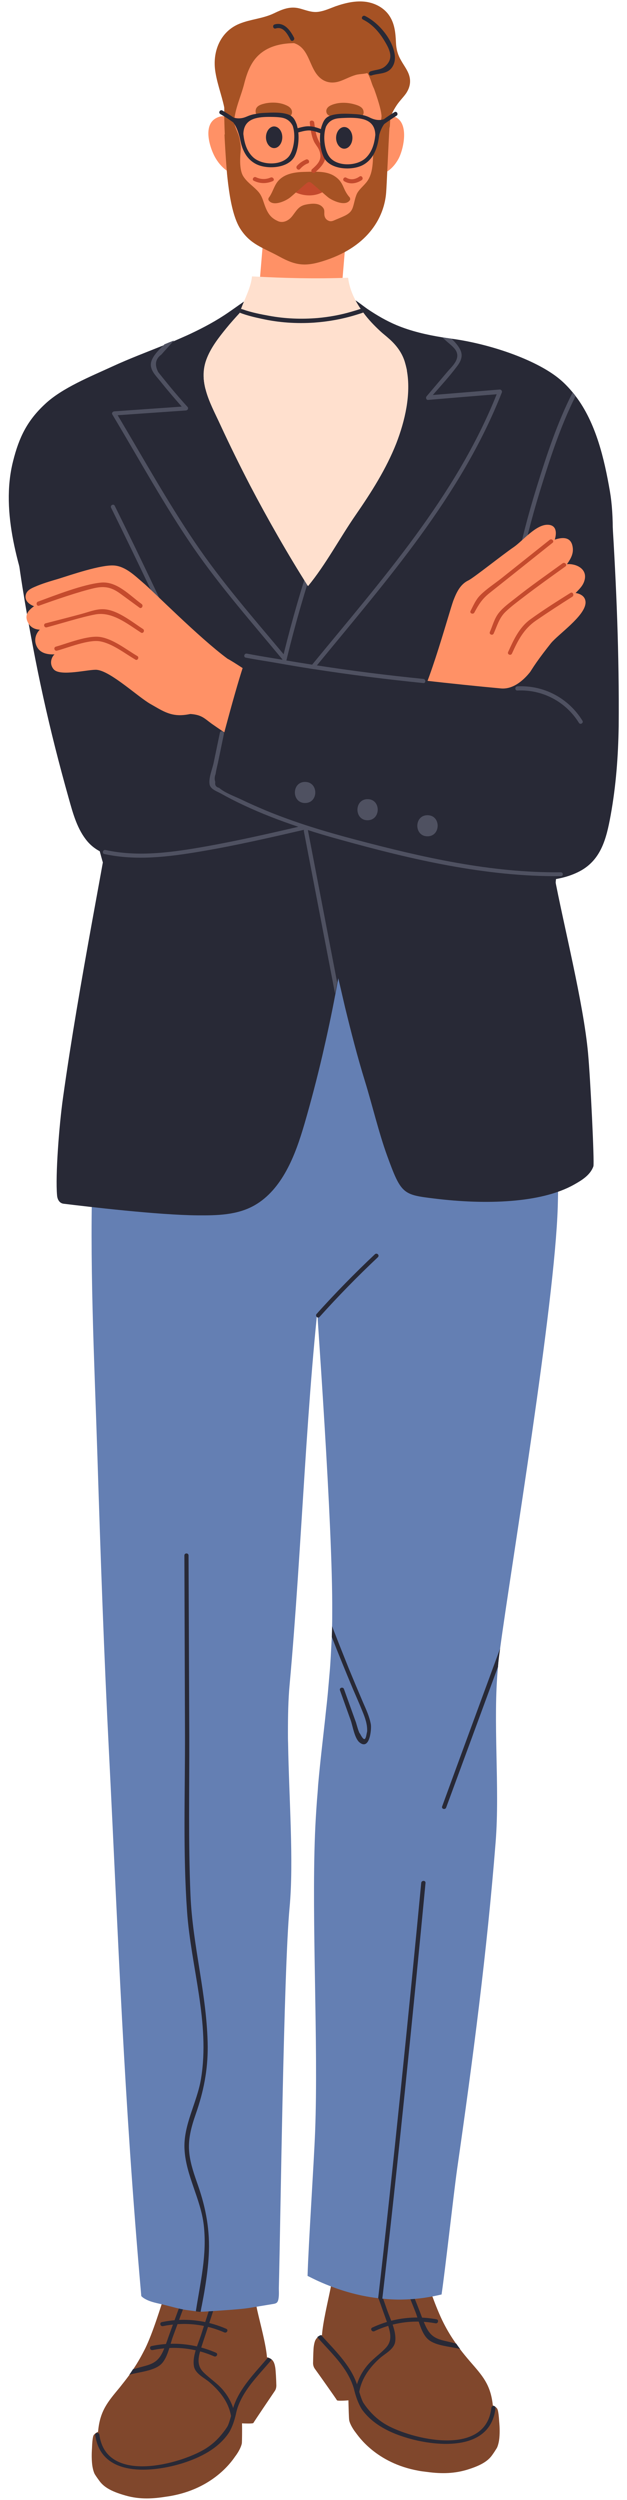 <?xml version="1.0" encoding="UTF-8"?>
<!DOCTYPE svg PUBLIC '-//W3C//DTD SVG 1.0//EN'
          'http://www.w3.org/TR/2001/REC-SVG-20010904/DTD/svg10.dtd'>
<svg height="1682" preserveAspectRatio="xMidYMid meet" version="1.0" viewBox="799.0 159.3 422.0 1681.5" width="422" xmlns="http://www.w3.org/2000/svg" xmlns:xlink="http://www.w3.org/1999/xlink" zoomAndPan="magnify"
><g
  ><g id="change1_1"
    ><path d="M1009.7,1748.9c0,1.3,0.4,2.7,1.2,3.8c2.7,3.7,14,19.7,14.9,21.2c0.3,0.5,6.5,0.2,7.7,0 c0.1,4.7,0.3,11.8,0.5,13.2c0.1,1.4,1.6,5,4.6,8.8c1.3,1.6,13.4,20.3,42.2,25.4c1.5,0.3,3.1,0.5,4.8,0.7c8.7,1.2,17.7,1.6,27.5-1.3 c8.5-2.6,14-5.4,17.2-10c1.1-1.5,2.1-3.1,3.1-4.7c0.5-0.9,1.6-3.9,1.8-8.2c0.3-4.7-0.2-9.3-0.2-9.3c-0.5-8.5-1.3-9-1.8-9.5 c-0.1-0.1-0.1-0.1-0.2-0.2c-0.6-0.6-1.4-1.1-2.3-1.5c-1.5-14.2-7.1-20-15.4-29.6c-2.5-2.9-4.7-5.6-6.6-8.1 c-0.9-1.2-1.8-2.4-2.6-3.6c-3.5-4.9-6.1-9.3-8.4-13.8c-5.4-10.5-10.8-26.9-15.6-40.5c-22.1,0.7-37.2,2-59.1-1.4 c-0.3,6.5,0.2,9.6-1.6,18.6c-1.7,8.5-5.1,22.5-5.7,31.2c0,0-0.1,0-0.1,0c-0.2,0-0.3,0.1-0.5,0.2c-0.8,0.2-1.5,0.6-2,1 c-0.1,0.1-0.2,0.1-0.3,0.2c-0.1,0.1-0.1,0.1-0.2,0.2c-1.6,1.4-2,3.4-2.4,5.8C1009.9,1739.3,1009.8,1744.7,1009.7,1748.9z" fill="#80472c"
    /></g
    ><g id="change2_1"
    ><path d="M1038.2,1767.4c1.1-5.8,3.4-11,7-15.7c3.8-5.1,9-8.4,13.3-12.9c4.4-4.6,3.5-9.5,1.8-15 c-1.3-4-2.8-7.9-4.2-11.9c-3-8.4-6-16.9-8.9-25.3c-0.6-1.7,2.1-2.5,2.7-0.8c3.3,9.3,6.6,18.6,9.8,27.8c2.2,6.1,6.2,14,5.3,20.7 c-0.7,5.4-7,8.2-10.6,11.5c-6.7,6.1-11.9,13.2-13.6,22.3C1040.6,1769.9,1037.9,1769.2,1038.2,1767.4z" fill="#282936"
    /></g
    ><g id="change2_2"
    ><path d="M1067.6,1686.7c3.7,9.2,7.3,18.5,11,27.7c2.2,5.6,3.9,14.8,8.9,18.8c5.2,4.2,14.8,4.5,21.2,6.2 c-0.9-1.2-1.8-2.4-2.6-3.6c-2.6-0.7-5.2-1.3-7.8-1.9c-6.4-1.5-9.9-3.4-13-10.3c-1.9-4.1-3.3-8.4-5-12.6c-3.3-8.4-6.7-16.8-10-25.2 C1069.6,1684.2,1066.9,1685,1067.6,1686.7z" fill="#282936"
    /></g
    ><g id="change2_3"
    ><path d="M1012.6,1731.4c0,0.1,0.1,0.1,0.1,0.2c5.7,6.5,12.4,13,17.5,20.3c3.2,4.6,5.8,9.6,7.2,15 c0.1,0.6,0.8,3.2,1.6,5.5c1.1,3.1,2.6,6.2,3.7,7.8c7.4,10.2,19.2,15.8,31,19.2c20.4,5.9,55.6,8.7,58.8-20.3 c0.2-1.8-2.6-1.9-2.8-0.1c-3.6,32.1-49.8,22.1-68.8,12.4c-7.4-3.8-12.9-9.2-17.2-15.6c-1.7-2.5-3.8-11-4.7-13.4 c-4.5-12.6-15-22.5-23.9-32.4c-0.8,0.2-1.5,0.6-2,1c-0.1,0.1-0.2,0.1-0.3,0.2C1012.7,1731.2,1012.6,1731.3,1012.6,1731.4z" fill="#282936"
    /></g
    ><g id="change2_4"
    ><path d="M1049.5,1725c13.7-6.4,28.4-8.3,43.3-5.6c1.8,0.3,1.1,3.1-0.7,2.7c-14.1-2.6-28.1-0.8-41.1,5.3 C1049.4,1728.2,1047.9,1725.8,1049.5,1725z" fill="#282936"
    /></g
    ><g id="change1_2"
    ><path d="M985,1763.9c0,1.3-0.3,2.7-1.1,3.8c-2.6,3.8-13.5,20-14.4,21.5c-0.3,0.5-6.5,0.3-7.6,0.2 c0.1,4.7,0,11.8-0.1,13.2c-0.1,1.4-1.5,5.1-4.4,8.9c-1.2,1.6-12.9,20.6-41.6,26.4c-1.5,0.3-3.1,0.6-4.7,0.8 c-8.7,1.4-17.7,2.1-27.5-0.7c-8.5-2.4-14.1-5.1-17.5-9.6c-1.1-1.5-2.2-3-3.2-4.6c-0.6-0.9-1.7-3.9-2-8.1c-0.4-4.7,0-9.3,0-9.3 c0.3-8.5,1-9,1.6-9.6c0.1-0.1,0.1-0.1,0.2-0.2c0.6-0.6,1.4-1.1,2.3-1.5c1.2-14.2,6.6-20.2,14.7-30c2.4-3,4.5-5.7,6.4-8.3 c0.9-1.2,1.7-2.5,2.5-3.7c3.4-5,5.8-9.5,8.1-14c5.2-10.7,10.2-27.1,14.6-40.8c22.1,0.2,37.3,1.1,59-2.8c0.5,6.5,0,9.6,2,18.5 c1.9,8.4,5.7,22.3,6.4,31c0,0,0.1,0,0.1,0c0.2,0,0.3,0.1,0.5,0.1c0.8,0.2,1.5,0.6,2,0.9c0.1,0.1,0.2,0.1,0.3,0.2 c0.1,0.1,0.1,0.1,0.2,0.2c1.6,1.3,2.1,3.3,2.5,5.7C984.6,1754.3,984.9,1759.7,985,1763.9z" fill="#80472c"
    /></g
    ><g id="change2_5"
    ><path d="M957,1783.1c-1.2-5.8-3.7-10.9-7.4-15.5c-4-5-9.2-8.1-13.6-12.5c-4.5-4.5-3.7-9.4-2.1-14.9c1.2-4,2.6-8,3.9-12 c2.8-8.5,5.5-17,8.3-25.5c0.6-1.7-2.2-2.5-2.7-0.8c-3,9.4-6.1,18.7-9.1,28.1c-2,6.1-5.9,14.1-4.8,20.8c0.8,5.3,7.2,8,10.8,11.2 c6.8,5.9,12.3,12.9,14.1,21.9C954.7,1785.7,957.4,1784.9,957,1783.1z" fill="#282936"
    /></g
    ><g id="change2_6"
    ><path d="M925.7,1703.1c-3.4,9.3-6.9,18.6-10.3,27.9c-2.1,5.7-3.6,14.9-8.4,19c-5.1,4.3-14.7,4.9-21,6.7 c0.9-1.2,1.7-2.5,2.5-3.7c2.6-0.7,5.1-1.4,7.7-2.1c6.4-1.7,9.8-3.7,12.8-10.6c1.8-4.1,3.1-8.5,4.7-12.7c3.1-8.5,6.2-17,9.4-25.4 C923.6,1700.6,926.3,1701.4,925.7,1703.1z" fill="#282936"
    /></g
    ><g id="change3_1"
    ><path d="M1001.1,289.9c-7.1,0.1-14.9,1.2-22.5,1.4c-1.1,13.4-2.3,26.8-3.4,40.2c-1,11.9-2,23.7-3,35.6 c-0.3,3.2-0.5,6.3-0.8,9.5c18.3,0,36.7,0.3,55,0.7c0.4-3.1,1-6,1.1-7.2c0.4-4.9,0.8-9.9,1.3-14.8l2.6-31.1c1-11.5,2-23.1,2.9-34.6 C1023.2,289.5,1012.1,289.8,1001.1,289.9z" fill="#ff9166"
    /></g
    ><g id="change4_1"
    ><path d="M1174.4,970.9c-2,66-31.3,241.5-38.8,297.2c-0.7,4.9-1.2,8.9-1.4,11.8c0,0.1,0,0.2,0,0.4 c-3.6,36.6,1.3,81.3-1.6,117.9c-5.8,73.6-15.4,146.8-25.9,219.9c-2.4,17-8,67.7-10.5,84.6c-7.6,1.8-15.3,3-23.2,3.3 c-5.6,0.3-11.1,0.1-16.7-0.5c-0.9-0.1-1.9-0.2-2.8-0.3c-13.9-1.6-27.5-5.7-40.3-11.5c-2.4-1.1-4.8-2.3-7.2-3.5 c0.6-21.2,4.3-76.2,5.1-97.4c2.2-58.5-2.4-141.1-0.1-199.6c0.3-8,0.8-15.5,1.3-22.6c0.3-3.6,0.6-7.1,0.8-10.5 c1.4-16,3.2-30.6,4.8-45.3c0.1-1,0.2-2,0.3-3c0.7-6.2,1.4-12.5,1.9-18.9c0.3-3,0.5-6,0.8-9.1c0.3-3.3,0.5-6.7,0.7-10.1 c0.2-3.6,0.4-7.3,0.6-11.1c0-0.7,0.1-1.4,0.1-2.1c0.1-2.4,0.2-4.8,0.2-7.2c0.1-3.4,0.1-6.8,0.1-10.3c0.3-57.9-9.6-192.3-13.4-250 c-3.7-56.3-1.4-35.9-11-91.5c8.9-10.2,17.5-20.6,25.8-31.3c8.3-10.7,16.3-21.5,24-32.6c3.9-5.5,7.6-11.1,11.3-16.8 c0.8-1.2,1.5-2.7,2.5-3.8c1.3-1.5,2.6-1.5,4.6-1.7c3.7-0.4,7.3-0.6,11-0.8c12.5-0.5,25.1,0.2,37.5,2c-2,1-3.8,2.3-5.3,3.9 c-0.6,0.7,0.4,1.7,1,1c2-2.1,4.4-3.5,7-4.4c3,0.5,6,1,9,1.6c0.9,0.2,1.3-1.2,0.4-1.4c-2-0.4-4-0.8-5.9-1.1c3.7-0.6,7.5-0.2,11.1,1 c8.1,2.7,14.3,9.4,19.1,16.1c9.1,12.7,9.5,29.9,14,44.8C1174.5,907.8,1175.3,939.7,1174.4,970.9z" fill="#647fb3"
    /></g
    ><g id="change4_2"
    ><path d="M1041.8,743.1c-0.3,21.2-0.9,42.4-1.8,63.6c-3.6,86-13.2,120.9-24.1,206.1c-10.7,83.4-13.5,186.5-22,280 c-0.9,9.7-1.1,20.6-1.1,32c0,2.4,0,4.7,0.1,7.1c0.6,37.2,3.9,79.6,1,110.5c-4,42.3-6.1,212-7.2,255c-0.1,2.5,0.2,5.3-0.2,7.8 c-0.5,3.6-1.8,3.6-4.9,4.1c-5,0.8-10.1,1.7-15.1,2.5c-5,0.8-18.1,1.7-31,2.5c-0.5,0-1.1,0-1.6,0c-0.5,0-1-0.1-1.6-0.1 c-0.5-0.1-1.1-0.2-1.6-0.2c-2.2-0.3-4.4-0.6-6.6-0.9c-4.9-0.8-9.7-2.2-14.5-3.4c-4.4-1.1-9.3-1.8-13.3-4.2 c-0.9-0.5-1.6-1.1-2.2-1.7c-11.9-134.3-15.5-242.1-21.7-364.7c-3.4-66.3-5.7-132.7-7.8-199.1c-2.1-66.4-5.6-133.1-3.1-199.6 c2.5-68.7,12.3-136.8,24-204.3c34.7-0.5,69.4-0.9,104.1-1.4c10-0.1,20.1-0.3,30.1-0.4c4.6-0.1,9.1-0.1,13.7-0.2 c1.5,0,6.1-0.9,7.3-0.1C1042.9,735.6,1041.8,740.6,1041.8,743.1z" fill="#647fb3"
    /></g
    ><g id="change2_7"
    ><path d="M1209.5,489.6c-3.8-22-9.4-46.1-23.1-64.1c-0.6-0.8-1.2-1.6-1.9-2.4c-2.6-3.1-5.4-6.1-8.5-8.7 c-14.7-12.5-44.8-23.4-71.7-27.3c-0.5-0.1-1-0.1-1.5-0.2c-2-0.3-4.1-0.6-6.1-0.9c-10.5-1.7-21-4.1-30.8-8.2 c-6.9-2.9-13.4-6.7-19.6-10.9c-3.3-2.3-6.5-5-10-7c-4.5-2.5-7.4-0.4-11,2.1c-16.4,11-39.7,8-53.6-5.5c-6.6,3.8-12.6,8.4-18.9,12.7 c-8.1,5.6-16.7,10.2-25.6,14.4c-3.6,1.7-7.2,3.2-10.8,4.8c-2.1,0.9-4.3,1.8-6.4,2.6c-11.9,4.8-23.9,9.3-35.6,14.7 c-14.3,6.6-33.5,14.3-45,25.1c-12.1,11.2-17.6,22.5-21.6,38.5c-8.8,34.8,4.2,73.4,15.4,106.2c5.9,17.4,11.8,34.7,16.4,52.6 c4.7,18.2,23.1,91.7,28.3,110.1c0.7,2.3,1.4,4.5,2.1,6.8c0.3-0.1,0.6-0.2,0.9-0.2c7.5-1.6,15.3-2.4,22.9-3.4 c8.7-1.1,17.4-2.2,26.1-3c16.5-1.5,33.1-2.3,49.7-2c16.6,0.3,33.2,1.7,49.6,4.5c16.5,2.8,32.7,6.8,49,10.5 c33.3,7.4,47.8,1.9,81.7,5.5c4.4,0.5,8.7,0.9,13.1,1.4c1.9,0.2,4.1,0.8,6,0.6c4.1-0.3,3.7-3.5,4-6.3c0.8-8.3,1.7-16.5,2.8-24.8 C1177.6,711,1221,556.2,1209.5,489.6z" fill="#282936"
    /></g
    ><g id="change5_1"
    ><path d="M1038.1,465c-19.2,44.3-34.6,90.1-46,136.9c-0.3,1.1-0.6,2.3-0.8,3.4c-5.8,24.1-10.4,48.5-14,73.1 c-0.3,1.8-3,1-2.7-0.8c3.7-25.2,8.5-50.3,14.5-75c0.3-1.1,0.6-2.3,0.8-3.4c11.4-46.4,26.7-91.8,45.8-135.7 C1036.4,461.9,1038.9,463.3,1038.1,465z" fill="#4f5161"
    /></g
    ><g id="change5_2"
    ><path d="M928.9,610.3c-17-37.3-34.5-74.3-52.7-111c-0.8-1.6-3.3-0.2-2.4,1.4c18.1,36.7,35.7,73.7,52.7,111 C927.2,613.4,929.6,612,928.9,610.3z" fill="#4f5161"
    /></g
    ><g id="change5_3"
    ><path d="M1186.4,425.5c-10.3,20.5-17.5,42.9-24.1,64.3c-11.1,36.2-18.7,73.4-23,111c-0.2,1.8-3,1.8-2.8,0 c4.3-38.8,12.2-77.1,23.8-114.3c6.6-21.2,13.8-43.2,24.1-63.4C1185.2,423.9,1185.8,424.7,1186.4,425.5z" fill="#4f5161"
    /></g
    ><g id="change6_1"
    ><path d="M1073.6,207.7c-1.3-2.8-3.1-5.2-4.6-7.9c-2.3-3.9-3.3-7.6-3.5-12.2c-0.3-6.7-0.9-13-4.8-18.5 c-3.6-5-9.3-7.9-15.2-8.8c-7-1-14.1,0.7-20.7,3c-3.8,1.4-7.6,3.2-11.6,3.7c-4.5,0.6-8.4-1.2-12.7-2.3c-6.3-1.6-11.5,0.6-17.1,3.3 c-7.5,3.6-15.6,3.9-23.2,7c-13.1,5.3-18.5,19.1-16.2,32.7c1.5,9.3,5.2,18,6.6,27.3c1.5,9.8,1.2,19.9,1,29.8c0,1,1.5,1,1.5,0 c0-0.4,0-0.8,0-1.2c0.2,0.2,0.4,0.3,0.7,0.2c15.9-5,31-13.3,47.7-15.1c15.4-1.7,30.7,3.7,40.8,16.1c2.7,3.3,4.6,7.2,7.2,10.5 c0.8,1,1.7,2.2,3.2,1.7c1.9-0.7,1.8-4,2-5.5c0.6-3.8,1.1-7.6,1.6-11.4c1-6.9,2.3-13.9,4.7-20.4c1.3-3.4,2.9-6.7,4.9-9.7 c1.9-2.9,4.4-5.3,6.4-8.1C1075.3,217.4,1075.9,212.7,1073.6,207.7z" fill="#a65224"
    /></g
    ><g id="change3_6"
    ><path d="M1060.6,222c-1.3-36.3-33.4-47-54.3-45.9c-19.7,1.1-37.9,6.7-48.6,22.6c-2,3-3.4,8.6-4.7,11.9 c-0.6,0.7-4,12.9-2.8,38.9c0.1,3,0.3,6.2,0.5,9.6c0.4,5.5,0.6,11.8,1.2,18.1c1,9.5,2.8,19.2,7.6,26.5 c6.8,10.5,15.2,18.1,26.3,24.2c11.6,6.4,19.3,10.6,32.8,6.1c29-9.8,38.8-37.9,40.1-53.8c0.3-3.5,1.1-14,1.8-25.2 c0.2-3.8,0.5-7.7,0.7-11.4C1062,233.6,1060.7,225.2,1060.6,222z" fill="#ff9166"
    /></g
    ><g id="change7_1"
    ><path d="M981.1,278.5c-3.2,1.4-6.7,1.3-9.8-0.2c-1.6-0.8-3.1,1.7-1.4,2.4c4.1,2,8.5,2,12.7,0.2 C984.2,280.2,982.8,277.8,981.1,278.5z" fill="#c44a2d"
    /></g
    ><g id="change7_2"
    ><path d="M1041,277.8c-2.7,1.9-5.9,2.6-8.9,0.8c-1.6-0.9-3,1.5-1.4,2.4c3.8,2.3,8.2,1.6,11.8-0.8 C1043.9,279.2,1042.5,276.8,1041,277.8z" fill="#c44a2d"
    /></g
    ><g id="change3_2"
    ><path d="M959.3,251.1c-0.9-7.8-6-17.5-15-12.5c-8.5,4.7-4.5,18.7-0.9,25.6c3.6,7,13.2,16.9,20,8.3 C967.3,267.5,968.3,250.2,959.3,251.1z" fill="#ff9166"
    /></g
    ><g id="change3_3"
    ><path d="M1049.4,272.3c6,8.7,15.2-0.6,18.4-7.6c3.1-6.8,5.9-21.5-1.6-26.3c-8-5-12.4,4.7-13.2,12.5 C1045,250,1045.9,267.3,1049.4,272.3z" fill="#ff9166"
    /></g
    ><g id="change7_3"
    ><path d="M1019.5,282.5c-7.8-2.4-15.7-2.1-23.3,1.2c-0.1-0.1-0.2-0.1-0.3-0.2c-1.7-1.2-3.3,1.8-1.6,2.9 c7.6,5.4,18.8,5.9,25.8-1C1020.9,284.6,1020.6,282.9,1019.5,282.5z" fill="#c44a2d"
    /></g
    ><g id="change2_8"
    ><path d="M989,251.4c0,4-2.5,7.3-5.5,7.3c-3,0-5.5-3.3-5.5-7.3c0-4,2.5-7.3,5.5-7.3C986.6,244.2,989,247.4,989,251.4z" fill="#282936"
    /></g
    ><g id="change2_9"
    ><path d="M1036.2,251.8c0,4-2.5,7.3-5.5,7.3c-3,0-5.5-3.3-5.5-7.3c0-4,2.5-7.3,5.5-7.3 C1033.7,244.5,1036.2,247.8,1036.2,251.8z" fill="#282936"
    /></g
    ><g id="change6_2"
    ><path d="M1043.7,234.1c-0.3-3.1-3.8-4.2-6.3-4.9c-1.4-0.4-8.9-2.4-15.7,0.7c-1.8,0.8-3.5,2.4-3,4.7 c0.7,3,4.4,2.9,6.6,2.7c3.1-0.3,6-0.5,9,0.2c2,0.5,3.6,1.1,5.7,0.8C1042.4,238,1044,236.4,1043.7,234.1z" fill="#a65224"
    /></g
    ><g id="change6_3"
    ><path d="M971.1,233.1c0.5-3.1,4-3.9,6.5-4.5c1.4-0.3,8.9-1.7,15.3,1.9c1.7,1,3.1,2.8,2.5,5c-0.9,3-4.4,2.4-6.6,2 c-3-0.5-5.9-0.9-8.9-0.5c-2,0.3-3.7,1.1-5.8,0.7C972,237.4,970.7,235.4,971.1,233.1z" fill="#a65224"
    /></g
    ><g id="change6_4"
    ><path d="M1034.6,293.5c0.2-0.6,0-1.1-0.2-1.6c-1.6-1.7-2.9-4-3.7-5.8c-1.1-2.5-2.1-4.9-4.5-7c-5.7-5-12.4-4.7-22.8-4.4 c-7.3,0.2-14,1.7-17.9,7c-2.3,3.2-3.2,7.3-5.7,10.5c-0.2,0.5-0.2,0.9-0.1,1.4c2.8,4.7,11.3,0.8,14.3-1.5c2-1.5,10.1-9,11.9-10.2 c0.7-0.5,1.7-0.5,2.4,0c1.7,1.2,9.9,8.7,11.9,10.2C1023.3,294.3,1031.9,298.2,1034.6,293.5z" fill="#a65224"
    /></g
    ><g id="change7_4"
    ><path d="M1007,267.4c-0.2-0.7-1.1-1.4-1.9-1.1c-2.4,1-4.5,2.4-6.2,4.3c-1.3,1.5,0.9,3.6,2.1,2.1c1.3-1.5,3-2.8,4.8-3.6 C1006.7,269,1007.2,268.3,1007,267.4z" fill="#c44a2d"
    /></g
    ><g id="change7_5"
    ><path d="M1018,262.4c-0.4-2.6-2.1-4.6-3.5-6.8c-2.7-4.4-3.4-8.9-4-14c-0.2-1.9-3.3-1.9-3,0c0.5,4.3,1,8.7,2.8,12.6 c0.9,1.9,2.4,3.5,3.3,5.4c2.8,6.3-0.3,9.5-4.6,13.3c-1.4,1.3,0.7,3.5,2.1,2.1C1014.8,271.8,1018.8,267.7,1018,262.4z" fill="#c44a2d"
    /></g
    ><g id="change6_5"
    ><path d="M1057.9,247.1c-4,2.8-7,5.8-7.5,11c-0.7,7.8,0.5,17.7-5.3,24.2c-1.7,2-3.7,3.7-5.2,5.9 c-1.8,2.6-2.4,7.4-3.4,10.3c-1.5,4.7-5.4,5.7-11.9,8.5c-0.2,0.1-0.5,0.2-0.7,0.3c-1.1,0.5-2.3,0.8-3.4,0.4 c-1.5-0.5-2.7-1.6-3.1-3.5c-0.4-2,0.4-3.6-0.9-5.3c-2.5-3.5-7.5-3-11.2-2.3c-5.2,0.9-6.5,3.8-9.5,7.7c-2.6,3.4-6.2,4.8-9.3,3.7 c-4.9-2.1-7.3-4.7-9.8-12.2c-2-6.1-3-7.3-7.7-11.5c-2.3-2-4.7-4.1-6.3-6.7c-2.5-4-2.2-11.6-1.8-16c0.5-5.1-0.1-10.9-5.4-13.2 c-0.4-0.2-0.8,0.2-0.9,0.5c-0.2,0.7-0.4,1.3-0.6,2c-1.1-0.9-2.5-1.4-3.9-1.4c0.1,3,0.3,6.2,0.5,9.6c0.9,13.9,2.3,41.8,10.2,54 c6.8,10.5,14.9,12.4,26.1,18.5c11.6,6.4,18.2,7,31.7,2.4c29-9.8,39.1-29.5,40.3-45.4c0.4-4.7,1.4-30.3,2.3-45 C1060,244.5,1058.9,245.7,1057.9,247.1z" fill="#a65224"
    /></g
    ><g fill="#a65224" id="change6_8"
    ><path d="M1054.3,259c-0.1,0.3-0.1,0.6-0.2,0.9C1054.2,259.5,1054.3,259.3,1054.3,259z"
      /><path d="M1062.4,221.5c-1.3-36.3-34.8-48.8-55.6-47.6c-19.7,1.1-39.7,8.5-50.3,24.4c-2,3-3.4,8.6-4.7,11.9 c-0.6,0.7-2.7,13.3-1.5,39.3c0.1,3,0.3,6.2,0.5,9.6c0.4,5.5,0.6,11.8,1.2,18.1c0.8,0,1.6-0.1,2.4-0.1c0.5,3.3,1.6,6.4,3.3,9.3 c0.4,0.6,2.7,0.5,2.5-0.2c-1.7-5.9-1.5-10.9-1.1-16.3c0.5-5.3,1.9-10.5,1.4-15.8c-0.4-4.4-2.8-7.7-3.8-11.9 c-0.1-0.2-0.1-0.5-0.1-0.7c0.1-1.8,0.2-3.6,0.6-5.3c1.3-6.9,4.4-13.9,6.1-20.6c2.4-9.6,5.5-15.8,10.6-20.2 c13.1-11.3,34.5-6.3,41.9-5.8c13.4,1,24,3,29.3,15.1c3.2,7.1,6.7,16.4,8.9,23.9c0.8,2.8,1.5,5.4,1.8,8.5c-0.1,1.5-0.3,2.9-0.6,4.3 c-1,4.1-3.2,7.6-3.7,11.9c-0.6,4.6,0.1,9.2,0.7,13.8c0.6,4.6,0.3,9.2,1,13.7c0.1,0.7,1.3,0.7,1.5,0c2-9.8,3.2-19.7,3.5-29.7 c1.6-2.9,3.1-5.6,3.2-7.3C1062,233.6,1062.5,224.7,1062.4,221.5z"
    /></g
    ><g id="change6_6"
    ><path d="M1065.9,212c-0.5-4-1.4-7.9-2.8-11.7c-2.2-5.7-5.7-11-10.7-14.5c-6-4.2-14-5.8-21.1-7.1 c-7.8-1.4-17.1-2.9-24.8-0.5c-4.1,1.3-7.9,3.7-11.6,5.9c-2.4,1.4-5.8,0.3-6.7,3.1c0,0,19.1,0.5,26.4,4.5 c6.1,3.4,5.3,11.9,11.6,14.9c2.1,1,4.5,1.2,6.8,0.9c5.2-0.7,10.1-4.4,13.8,1.6c1.9,3.1,2.3,6.9,4.2,10c1.4,2.3,3.3,4.3,5.5,5.8 c4.2,2.8,8.9,2,9.9-3.4C1066.9,218.5,1066.3,215,1065.9,212z" fill="#a65224"
    /></g
    ><g id="change6_7"
    ><path d="M1053.2,190.4c-0.3-6.8-2.3-13.8-8.1-17.8c-6.6-4.6-15.9-5.1-23.7-4.9c-9.2,0.2-18.3,2.2-27,4.9 c-5,1.6-10,3.4-14.8,5.3c-3.7,1.5-7.9,2.8-10.5,6c-1.8,2.2-2.9,5.4-1.6,8.1c0.9,1.8,2.6,2.9,4.4,3.1c-0.9,0.8-1.8,1.6-2.7,2.4 c-0.7,0.6,0.3,1.6,1,1c7.1-6.5,16.5-13.7,26.8-10.4c9.1,3,9.9,13.5,14.8,20.4c3.8,5.4,9.3,7.3,15.6,5.3c3.7-1.2,7.1-3.2,10.9-4.3 c3.3-1,7.3-0.3,10.3-2.4C1053.4,203.5,1053.4,195.7,1053.2,190.4z" fill="#a65224"
    /></g
    ><g id="change8_1"
    ><path d="M1071.2,402c-1.9-5.8-5.4-10.4-9.6-14.3c-0.8-0.7-1.7-1.5-2.5-2.2c-1.3-1.2-2.7-2.3-4-3.5 c-4.1-3.8-8.2-8-11.6-12.7c-0.6-0.8-1.2-1.6-1.7-2.4c-4.4-6.4-7.6-13.5-8.5-21c-22.7,0.8-42,0.3-64.7-0.9 c-0.7,7.4-4.8,14.8-7.4,21.9c-0.3,0.9-0.6,1.7-0.9,2.6c0,0,0,0.1,0,0.1c-5,16.1-13.2,31.2-24.2,44.1c0,0,0,0,0,0 c0.2,2.4,0.6,4.8,1.2,7.1c6.3,1.9,12.7,3.4,19.2,4.5c29.2,4.7,59,1.2,87.3-7c9.9-2.9,19.5-6.3,29.1-10 C1072.4,406,1071.9,404,1071.2,402z" fill="#ffe0ce"
    /></g
    ><g id="change2_10"
    ><path d="M1194.8,867.7c-3.1-34-16.5-86.3-22.8-119.9c-6.4-34-1.3-48.3-10.9-81.5c-2.4-8.4-5-16.8-7.6-25.1 c-0.6-1.9-1.2-3.9-1.8-5.8c-0.5-1.4-1.1-5.3-2.1-6.4c-1.6-1.7-5.7-2.2-7.9-2.8c-15.6-4.7-31.6-8.1-47.8-10.2 c-32.9-4.3-66.6-3.3-99.2,3.1c-15.7,3.1-31.4,7.2-46.2,13.5c-15.8,6.7-29.5,17.7-45.9,23.1c-6.2,2.1-12.6,3.4-19.1,4.1 c-0.4-1-0.5-1.3-0.6-1.8c-0.2,0.5-0.5,1-0.8,1.9c-1.6,0.1-3.2,0.3-4.8,0.3c-0.9,0-0.9,1.5,0,1.4c1.5-0.1,3-0.2,4.6-0.3 c-13,79-29.4,157-40.5,236.3c-2.6,18.4-5.2,52.4-4,65.6c0.2,2.8,1.6,5.4,4.5,5.7c15.6,1.9,63.6,7.6,90,7.8 c13.1,0.1,26.8-0.1,38.5-6.8c9.3-5.3,16.2-13.9,21.3-23.2c5.5-10,9.1-20.9,12.3-31.8c4.4-15.2,8.4-30.5,12-45.9 c3.2-13.8,6.2-27.7,8.8-41.6c0.5-2.5,0.9-5.1,1.4-7.6c0.2-0.8,0.3-1.7,0.5-2.6c1.5,6.5,3,13,4.5,19.4c4.1,16.8,8.4,33.6,13.5,50.1 c4.6,14.9,9.4,34.9,14.8,49.7c9.5,26.2,10.7,26.4,31.9,29c34,4.2,71.7,3.2,94-9.4c5.2-2.9,10.9-6.4,13-12.3 C1199.1,940.5,1196.4,885.1,1194.8,867.7z M883.3,656C886.2,653.5,881.3,653.2,883.3,656L883.3,656z M883.3,656 c-0.2,0.2-0.6,0.4-0.9,0.7c0.2,0.6,0.3,0.9,0.4,1.2c0.2-0.4,0.4-0.9,0.7-1.6C883.4,656.2,883.4,656.1,883.3,656z" fill="#282936"
    /></g
    ><g id="change8_2"
    ><path d="M1072.8,408.1c-0.4-2.1-0.9-4.1-1.5-6.1c-1.9-5.8-5.4-10.4-9.6-14.3c-0.8-0.7-1.7-1.5-2.5-2.2 c-2.1-1.8-4.4-3.4-6.7-5c-4.1-2.9-8.3-5.7-12.5-8.6c-0.5-0.3-0.9-0.6-1.4-1c-1-0.7-1.9-1.4-2.9-2.1c-2.5-1.8-5-3.5-7.7-4.8 c-9.1-4.7-20.7-2.7-30.6-2.4c-10.1,0.3-20.3,0.6-30.4,0.9c-1.6,1.6-3.1,3.1-4.6,4.8c-0.7,0.7-1.4,1.4-2,2.2c0,0,0,0-0.1,0.1 c-3.1,3.4-6.2,6.8-9.1,10.4c-5.2,6.4-10.4,13.1-13.3,20.9c-1.6,4.3-2.1,8.6-1.8,12.8c0,0,0,0,0,0c0.2,2.4,0.6,4.8,1.2,7.1 c2.1,8.4,6.6,16.6,10.2,24.5c6.3,13.6,12.9,27,19.8,40.3c11.5,22,25.7,46.9,39,67.8c11.9-14.4,21.5-32.6,32.1-47.9 c10.5-15.2,20.5-30.9,27.3-48.1C1071.5,442.4,1075.8,424.4,1072.8,408.1z" fill="#ffe0ce"
    /></g
    ><g id="change2_11"
    ><path d="M999.6,246.7c-0.2-1.3-0.5-2.5-0.8-3.6c-0.1-0.4-0.2-0.7-0.4-1.1c-0.9-2.4-2.1-4.5-4.8-5.7 c-4.9-2-11.7-1.5-16.9-1.3c-6.4,0.3-11.6,2-14.5,6.1c-1.3,1.9-2.1,4.3-2.2,7.4c0,0.3,0.1,0.7,0.2,1.5c1,7.8,3.6,15.4,10.9,19.3 c7.1,3.8,21.1,3.2,25.8-4.4C999.4,260.8,1000.6,253.2,999.6,246.7z M993.8,263.8c-5,7-18.8,6.6-24.7,0.8c-4.2-4.1-5.7-9.7-6.3-15.3 c0-0.1,0-0.3,0-0.4c0.4-9.7,8.5-11.1,16.6-11.2c2.6,0,5.2,0,7.8,0.3c4.5,0.4,7.1,2.4,8.8,5.7C998.2,250.1,996.8,259.5,993.8,263.8z" fill="#282936"
    /></g
    ><g id="change2_12"
    ><path d="M1017.4,265.7c4.6,7.6,18.6,8.2,25.8,4.4c7.3-3.9,9.9-11.6,10.9-19.3c0.1-0.8,0.2-1.3,0.2-1.5 c-0.1-3.1-0.9-5.5-2.2-7.4c-2.8-4.2-8.1-5.8-14.5-6.1c-5.2-0.3-12-0.7-16.9,1.3c-2.7,1.1-3.9,3.2-4.8,5.7c-0.1,0.3-0.3,0.7-0.4,1.1 c-0.4,1.1-0.6,2.4-0.8,3.6C1013.7,253.9,1014.9,261.5,1017.4,265.7z M1018.4,244.3c1.7-3.4,4.3-5.3,8.8-5.7 c2.6-0.2,5.2-0.3,7.8-0.3c8.1,0.1,16.2,1.5,16.6,11.2c0,0.1,0,0.3,0,0.4c-0.6,5.7-2.1,11.2-6.3,15.3c-5.9,5.8-19.7,6.2-24.7-0.8 C1017.5,260.2,1016.1,250.8,1018.4,244.3z" fill="#282936"
    /></g
    ><g id="change2_13"
    ><path d="M1015.8,246.2c-2.8-1.1-5.7-2.1-8.8-2.2c-3.1-0.1-6.1,0.9-9,1.7c-1.8,0.4-1,3.2,0.8,2.7 c2.7-0.7,5.5-1.6,8.3-1.6c2.8,0.1,5.5,1.2,8.1,2.1C1016.7,249.6,1017.5,246.9,1015.8,246.2z" fill="#282936"
    /></g
    ><g id="change2_14"
    ><path d="M971.7,235.7c-4.1,0.3-6.2,1.8-8.6,2.5c-2.5,0.7-4.6,0.6-6.8,0c-2.5-1.7-5-3.3-7.6-4.8c-1.6-0.9-3,1.5-1.4,2.4 c3,1.7,5.9,3.6,8.7,5.6c2.9,3.9,3.9,8.5,5.2,13.3c0.2,0.8,1.4,0.6,1.4-0.2c0,0,0,0,0,0c0.1-0.1,0.1-0.2,0.1-0.4 c-0.1-1.4,0-1.1-0.4-2.5c-0.1-0.2-0.2-0.4-0.3-0.4c0,0,0,0,0-0.1c0-0.2-0.1-0.3-0.3-0.4c-0.4-1.6,0.1-4.3,0.5-5.6 c0.6-2.1,1.7-3.5,3.5-4.6c1.8-1.2,3.6-2,5-3.7C971.3,236.4,972.5,235.7,971.7,235.7z" fill="#282936"
    /></g
    ><g id="change2_15"
    ><path d="M1043.6,237.9c1.4,1.6,3.1,2.5,4.8,3.7c1.7,1.2,2.8,2.6,3.3,4.6c0.4,1.3,0.9,4,0.5,5.6 c-0.1,0.1-0.2,0.2-0.3,0.4c0,0,0,0,0,0.1c-0.1,0.1-0.3,0.2-0.3,0.4c-0.3,1.3-0.3,1.1-0.4,2.5c0,0.2,0,0.3,0.1,0.4c0,0,0,0,0,0 c0,0.8,1.1,0.9,1.3,0.2c1.3-4.8,2.2-9.5,5-13.3c2.7-2,5.5-3.8,8.3-5.6c1.5-0.9,0.1-3.4-1.4-2.4c-2.5,1.5-4.9,3.1-7.2,4.8 c-2.1,0.6-4.1,0.7-6.5,0c-2.3-0.6-4.3-2.2-8.2-2.5C1042,236.7,1043.2,237.4,1043.6,237.9z" fill="#282936"
    /></g
    ><g id="change2_16"
    ><path d="M1043.5,369.3c-1.6,0.6-3.3,1.1-4.9,1.6c-9.1,2.8-18.5,4.5-28.1,5.2c-11.9,0.8-23.9,0-35.5-2.6 c-4.7-1-9.8-2.2-14.7-4.1c0,0,0,0,0,0c0.3-0.8,0.6-1.7,0.9-2.6c0.4,0.2,0.8,0.3,1.2,0.4c5.9,2.1,12.2,3.3,17.7,4.3 c10.8,2,21.8,2.4,32.7,1.5c7.8-0.7,15.5-2.1,22.9-4.3c2.1-0.6,4.1-1.2,6.1-1.9C1042.4,367.7,1042.9,368.5,1043.5,369.3z" fill="#282936"
    /></g
    ><g id="change2_17"
    ><path d="M996.9,184.4c-2.5-4.9-6.7-10.8-13.1-8.9c-1.7,0.5-1,3.3,0.8,2.7c5.1-1.6,8,3.9,9.9,7.6 C995.3,187.5,997.7,186,996.9,184.4z" fill="#282936"
    /></g
    ><g id="change2_18"
    ><path d="M1064.6,195.3c-1.7-10.2-10.8-21-19.9-25.5c-1.6-0.8-3.1,1.6-1.4,2.4c7,3.5,11.7,9.4,15.5,16.1 c2.8,4.9,4.6,9.8,0.5,14.3c-3.3,3.7-6.6,3-11,4.5c-1.7,0.6-1,3.3,0.8,2.7c4.4-1.5,9.8-0.8,13.1-4.6 C1064.6,202.5,1065.2,198.8,1064.6,195.3z" fill="#282936"
    /></g
    ><g id="change2_19"
    ><path d="M1118,693.7c0.1,5.6,0.1,11.2,0.1,16.8c0,4.4,0.5,8.7-4.7,10.1c-3.2,0.9-7,0.8-10.3,1.2 c-11.5,1.3-23.1,2.5-34.6,3.7c-23.6,2.4-47.2,4.5-70.8,6.3c-23.6,1.8-47.3,3.4-70.9,4.7c-12.1,0.7-24.3,1.2-36.5,0.6 c-11.9-0.7-24.2-2.4-32.4-11.9c-6.9-8.1-9.8-18.9-12.6-28.9c-3.2-11.4-6.3-22.9-9.2-34.4c-5.7-22.6-10.7-45.3-15-68.1 c-5-26.3-9.5-52.8-12.3-79.4c-2.5-23.9-1.3-50.7,17.1-68.2c16.3,23.2,30.6,47.8,42.5,73.5c12.9,27.7,21.8,56.6,31.7,85.4 c4.1,12,7.7,25.7,14.8,36.4c5.8,8.8,13.1,10.5,23.1,8.3c30.6-6.7,60.8-15.7,91.1-23.8c28.1-7.5,56.3-14.6,84.8-20.2 C1116.2,635,1117.6,664.3,1118,693.7z" fill="#282936"
    /></g
    ><g id="change3_4"
    ><path d="M979.6,670.7c10.7-12,18.1-21.3,29.5-32.6c-14.9-7.4-48.4-31.4-57-35.9c-19.1-14.1-50.1-45.5-56.8-51.1 c-5.5-4.7-11.9-11.1-19.6-11.6c-8.8-0.6-28.9,6.3-37.2,8.9c-5.4,1.6-11,3.2-16.2,5.5c-2.3,1-4.9,2.2-5.8,4.8 c-1.4,4.1,1.9,6.9,5.4,8.2c-4.2,3-6.8,6.4-3.8,11.5c1.8,3,4.6,4.1,7.7,4.3c-2.4,2.3-3.8,5.9-2.7,9.6c1.8,6,7.2,7.2,12.6,7 c-1.8,1.5-3.9,6.1-0.6,10c4.3,5.2,24.2-0.2,29.2,0.4c9.3,1,27.7,18.3,36,23c7.1,4,12.4,7.8,20.7,7.5c2.2-0.1,4.2-0.4,6.1-0.8 c2.7,0.2,5.3,0.6,7.8,1.9c2.3,1.2,4.4,3.1,6.5,4.6c4.7,3.3,9.5,6.5,14.3,9.7c4.8,3.2,9.6,6.3,14.5,9.4 C972.9,666.2,976.3,669,979.6,670.7z" fill="#ff9166"
    /></g
    ><g id="change7_6"
    ><path d="M894.3,565.4c-8.1-5.9-16.6-15.4-27.3-14.4c-11.9,1.1-31.3,8.7-42.4,12.8c-1.7,0.6-1,3.4,0.8,2.7 c9.9-3.6,27-9.5,37.2-11.8c7.3-1.6,11.9-0.3,17.6,3.9c4.2,3.1,8.5,6.2,12.7,9.3C894.3,568.9,895.8,566.5,894.3,565.4z" fill="#c44a2d"
    /></g
    ><g id="change7_7"
    ><path d="M895.2,582.2c-7.6-4.9-17.8-13.4-27.3-13.3c-4.7,0-9.6,2-14.1,3.2c-5.8,1.6-18.3,4.8-24.1,6.3 c-1.8,0.5-1,3.2,0.8,2.7c8.6-2.3,24-7.1,32.8-8.7c11.2-2,21.5,6.4,30.5,12.2C895.3,585.7,896.8,583.2,895.2,582.2z" fill="#c44a2d"
    /></g
    ><g id="change7_8"
    ><path d="M891.4,600.4c-7.5-4.4-16.1-11.4-24.9-12.8c-8.3-1.3-22.1,4.3-29.9,6.5c-1.8,0.5-1,3.2,0.8,2.7 c7.4-2,21.1-7.6,28.8-6.3c8.3,1.4,16.7,8.1,23.9,12.3C891.5,603.8,893,601.3,891.4,600.4z" fill="#c44a2d"
    /></g
    ><g id="change2_20"
    ><path d="M1210.9,505.6c-0.1-1.8-2.9-1.8-2.8,0c0.1,1.3,0.1,2.5,0.2,3.7c-12.1,2-24.4,4.8-34.8,11.6 c-9.9,6.5-17,16.3-22.4,26.6c-13,24.7-20.8,52.4-25,79.9c-52.5-14.3-101-16.2-160.5-26.9c-1.8-0.3-14.5,46.2-19.7,67 c-1.4,5.4-4.4,12.3-0.7,17.4c4.5,6.2,15.5,9.2,22.2,12.2c37.5,16.9,76.3,30.9,116,41.7c19.1,5.2,38.4,9.8,58,11.8 c15.3,1.5,32.1,2.2,46.4-4.7c15.7-7.5,19.3-22.5,22.2-38.3c3.6-19.8,5.1-39.9,5.4-59.9C1215.8,599,1213.9,553.9,1210.9,505.6z" fill="#282936"
    /></g
    ><g id="change3_5"
    ><path d="M1193.1,564.7c0.2-4.3-3.4-6.2-6.7-6.7c2.6-2.7,5-4.9,6-8.5c2.2-7.9-5.9-11.4-11.8-10.9 c2.6-3.7,4.6-7.2,3.8-11.7c-1.1-6.7-6.6-6.6-12-4.8c1.3-4.4,1.3-9.7-4.5-10c-8.1-0.4-17,10.8-23.1,15c-7.5,5.1-27,20.7-30.5,22.4 c-5.5,2.6-8,8-10.1,13.4c-3.2,8.5-19.5,69.8-28.2,74.5c-4,2.2-19,6.1-28.9,10.5c2.1,9,5,17.9,7.3,26.6c0.7,2.5,1.2,5,1.7,7.4 c17.5-3.7,26.8-9.5,44.5-10.3c7.1-0.3,14.5,1.2,21.2-1.2c10.8-3.9,19-21,21.5-29.3c6.2-21.2,11.6-30.5,26.5-49.3 C1174.8,585.7,1192.6,573.6,1193.1,564.7z" fill="#ff9166"
    /></g
    ><g id="change7_9"
    ><path d="M1169,522.2c-10.8,8.6-21.7,17.3-32.5,25.9c-4.7,3.7-10.1,7.2-14.3,11.4c-3,3-4.6,6.9-6.5,10.6 c-0.8,1.6,1.8,2.6,2.6,1c3-5.6,5.3-9.2,10.2-13.1c4.7-3.7,9.4-7.5,14.1-11.2c9.4-7.5,18.8-15,28.2-22.5 C1172.3,523.3,1170.5,521.1,1169,522.2z" fill="#c44a2d"
    /></g
    ><g id="change7_10"
    ><path d="M1177.7,538c-10.6,7.7-21.4,15.2-31.7,23.4c-3.9,3.1-8.2,6.1-11.3,10c-3,3.8-4.1,8.5-6,12.8 c-0.7,1.7,1.9,2.7,2.6,1c2.3-5.1,3.6-10.2,7.7-14.3c4-3.9,8.7-7.3,13.1-10.7c9-6.9,18.3-13.5,27.5-20.1 C1181,539.1,1179.2,537,1177.7,538z" fill="#c44a2d"
    /></g
    ><g id="change7_11"
    ><path d="M1183,557.9c-9.1,5.7-18.3,11.5-27,17.8c-7.5,5.4-11.3,13.8-15,22c-0.8,1.7,1.9,2.7,2.6,1 c4-8.9,8-16.6,16.2-22.2c8-5.5,16.2-10.8,24.4-16C1185.7,559.5,1184.5,557,1183,557.9z" fill="#c44a2d"
    /></g
    ><g id="change2_21"
    ><path d="M1168.7,644.1c-3.1,12.8-10.1,24.6-19.4,34c-18.2,18.5-48.2,32.7-74.5,29.8c-13.3-1.4-25.8-7.5-36.3-15.7 c-10.1-7.8-21.3-18.5-24.3-31.4c-3.7-15.8,8-26.5,18.8-35.9c5-4.4-5.1-9.6-0.9-14.6c29.3,4.2,74.5,9.2,104,11.9 c13.4,1.3,23.3-16.2,23.3-16.2s2.6,25.4,5.7,26.8c2.4,1,3.9-0.3,4.9,3.6C1170.5,638.4,1169.1,642.2,1168.7,644.1z" fill="#282936"
    /></g
    ><g id="change5_4"
    ><path d="M1176.4,745.9c-46.8,0.5-92.9-10-137.9-21.9c-20.5-5.4-40.8-11.5-60.4-19.6c-5.7-2.4-11.4-4.9-17-7.6 c-4.4-2.1-10.9-4.4-14.6-7.7c-2.1-0.5-3-1.8-2.6-3.9c-0.6-1.8-0.5-3.6,0.2-5.4c0.4-2.7,1.1-5.4,1.7-8.1c1.3-6.3,2.6-12.6,3.9-18.9 c0.4-1.8-2.4-2.5-2.7-0.8c-1.4,6.7-2.8,13.5-4.2,20.2c-0.8,4.1-3.8,10.9-2.6,15.1c0.9,2.8,4.8,4.2,7.1,5.4 c5.2,2.9,10.4,5.6,15.8,8.1c11.9,5.6,24.2,10.3,36.7,14.5c-20.3,4.7-40.6,9.3-61.1,13c-22.6,4-45.9,7.6-68.7,2.6 c-1.8-0.4-2.5,2.3-0.8,2.7c21.5,4.7,43.4,1.9,64.8-1.7c23.7-4,47.1-9.4,70.5-14.8c0.1,0,0.2-0.1,0.2-0.1c7.6,2.5,15.4,4.8,23.1,6.9 c48.2,13.4,98.2,25.1,148.5,24.6C1178.3,748.7,1178.3,745.9,1176.4,745.9z" fill="#4f5161"
    /></g
    ><g id="change5_5"
    ><path d="M1083.9,618.6c-24.7-2.5-49.3-5.6-73.8-9.4c-1.1-0.2-2.2-0.3-3.2-0.5c-5.3-0.8-10.5-1.7-15.8-2.6 c-0.9-0.2-1.9-0.3-2.8-0.5c-8.9-1.6-15-2.4-23.9-4.1c-1.8-0.4-1-3.1,0.8-2.7c8.9,1.7,14.9,2.6,23.8,4.1l0.2,0 c0.9,0.1,1.7,0.3,2.6,0.5c5.7,1,11.5,1.9,17.2,2.8c1.1,0.2,2.2,0.3,3.2,0.5c23.8,3.7,47.7,6.7,71.7,9.1 C1085.7,615.9,1085.7,618.8,1083.9,618.6z" fill="#4f5161"
    /></g
    ><g id="change5_6"
    ><path d="M992.1,601.9c-0.3,1.1-0.6,2.3-0.8,3.4c-0.8-0.9-1.5-1.8-2.3-2.7c-20.3-24.5-41.6-48.7-59.7-74.9 c-19.8-28.8-36.7-59.8-54.7-89.8c-0.6-1,0.3-2,1.3-2.1c15.1-1.1,30.3-2.1,45.4-3.2c-5-5.7-9.9-11.4-14.6-17.3 c-2.9-3.6-7.1-7.5-6-12.5c0.9-4.2,5.3-8.5,9-12.1c2.1-0.9,4.3-1.8,6.4-2.6c-2.8,3.2-5.7,6.3-8.5,9.5c-4,2.9-4.7,6.8-2.1,11.8 c0.8,1,1.6,2,2.4,3c1.9,2.3,3.7,4.6,5.6,6.9c3.8,4.6,7.7,9.1,11.7,13.5c0.9,1,0.1,2.3-1.1,2.4l-45.9,3.2 c17.1,28.7,33.4,58.1,52.1,85.7c17.8,26.3,39.1,50.6,59.5,75C990.7,600.1,991.4,601,992.1,601.9z" fill="#4f5161"
    /></g
    ><g id="change5_7"
    ><path d="M1136.8,423c-27.4,69.8-77.5,126.4-124.5,183.7c-0.7,0.8-1.4,1.7-2.1,2.5c-1.1-0.2-2.2-0.3-3.2-0.5 c0.7-0.8,1.4-1.7,2.1-2.5c46.6-56.8,96.6-112.9,124.2-181.9c-15.4,1.2-30.8,2.5-46.2,3.8c-1.3,0.1-1.7-1.6-1-2.4l13.9-16.4 c3-3.6,8.9-8.4,6-14.1c-1.3-2.5-4.5-4.8-6.6-6.7c-0.9-0.8-1.8-1.6-2.7-2.5c2,0.3,4.1,0.7,6.1,0.9c2.5,2.3,4.7,4.8,6,7.5 c2,4.1,0.4,7.7-2.2,11.1c-5,6.7-10.8,13-16.3,19.3c15-1.2,30.1-2.5,45.1-3.7C1136.3,421.1,1137.1,422.1,1136.8,423z" fill="#4f5161"
    /></g
    ><g id="change5_8"
    ><path d="M1025.9,819.9c-0.5,2.5-0.9,5.1-1.4,7.6l-21-109.3c-0.3-1.8,2.4-2.5,2.7-0.8 C1012.8,751.6,1019.3,785.7,1025.9,819.9z" fill="#4f5161"
    /></g
    ><g id="change5_9"
    ><path d="M1004.3,685.1c-9.1,0-9.1,14.2,0,14.2C1013.5,699.3,1013.5,685.1,1004.3,685.1z" fill="#4f5161"
    /></g
    ><g id="change5_10"
    ><path d="M1046.4,696.7c-9.1,0-9.1,14.2,0,14.2C1055.5,710.8,1055.5,696.7,1046.4,696.7z" fill="#4f5161"
    /></g
    ><g id="change5_11"
    ><path d="M1086.7,707.5c-9.1,0-9.1,14.2,0,14.2C1095.8,721.7,1095.9,707.5,1086.7,707.5z" fill="#4f5161"
    /></g
    ><g id="change2_22"
    ><path d="M1051.3,1002.9c-13.6,12.8-26.7,26.2-39.2,40.1c-1.2,1.4,0.8,3.4,2,2c12.5-13.9,25.6-27.3,39.2-40.1 C1054.7,1003.6,1052.7,1001.6,1051.3,1002.9z" fill="#282936"
    /></g
    ><g id="change2_23"
    ><path d="M1085.4,1425.8c-7.8,82.2-19.5,197.9-29.1,279.9c-0.9-0.1-1.9-0.2-2.8-0.3c9.5-81.9,21.2-197.5,29-279.6 C1082.7,1424,1085.5,1424,1085.4,1425.8z" fill="#282936"
    /></g
    ><g id="change2_24"
    ><path d="M939.5,1676.3c-0.4,7.5-1.4,15-2.6,22.4c-0.6,3.9-1.4,7.8-2.1,11.6c-0.1,0.3-0.4,2-0.8,4.1 c-0.5,0-1-0.1-1.6-0.1c-0.5-0.1-1.1-0.2-1.6-0.2c3-19.5,7.7-38.3,5.3-58.4c-2.1-17.4-11.9-33-12.9-50.4c-1-16.6,8.5-31.7,11.1-47.8 c6.2-37.5-6.8-75.2-9.4-112.5c-2.8-39.6-1.3-79.7-1.4-119.4c-0.1-40-0.3-80.1-0.4-120.1c0-1.8,2.8-1.8,2.8,0 c0.2,40.5,0.3,81,0.5,121.5c0.1,35.6-0.7,71.3,0.8,106.9c1.4,34.3,11.3,67.8,11.6,102.1c0.1,15.8-2.8,30.3-8,45.2 c-3,8.6-5.4,17.1-4.4,26.3c0.8,7.7,3.5,15,6,22.2C937.7,1645,940.4,1660,939.5,1676.3z" fill="#282936"
    /></g
    ><g id="change2_25"
    ><path d="M1041.1,1331.4c-3.5-2.7-4.7-11.2-6.1-15.1c-2.4-6.7-4.8-13.4-7.2-20.1c-0.6-1.7,2.1-2.5,2.7-0.8 c1.8,5,3.6,10,5.4,15l2.7,7.5c0.3,0.9,1.9,7.1,2.7,7.5c3.8,7.4,4,1.8,4.8-1.5c0.1-2.3-0.2-4.5-0.8-6.8c-0.6-2.3-1.5-4.6-2.4-6.8 c-2-5-4.2-9.9-6.3-14.8c-4.9-11.7-9.7-23.4-14.3-35.2c0.1-2.4,0.2-4.8,0.2-7.2c3.7,9.6,7.5,19.1,11.3,28.6 c3.1,7.5,6.3,15.1,9.5,22.6c2.1,4.8,4.4,9.7,5.3,14.9C1049.1,1322.4,1047.9,1336.7,1041.1,1331.4z" fill="#282936"
    /></g
    ><g id="change2_26"
    ><path d="M1135.6,1268.1c-0.7,4.9-1.2,8.9-1.4,11.8c0,0.1,0,0.2,0,0.4c-11.6,31.6-23.3,63.2-34.9,94.8 c-0.6,1.7-3.4,1-2.7-0.8C1109.5,1338.9,1122.6,1303.5,1135.6,1268.1z" fill="#282936"
    /></g
    ><g id="change5_12"
    ><path d="M1191,643.9c-9.4-15.2-26-24-43.8-23.1c-1.8,0.1-1.8,2.9,0,2.8c16.8-0.8,32.5,7.4,41.4,21.7 C1189.5,646.9,1192,645.5,1191,643.9z" fill="#4f5161"
    /></g
    ><g id="change2_27"
    ><path d="M981.8,1746.5c0,0.1-0.1,0.1-0.1,0.2c-5.5,6.6-12.1,13.3-17,20.7c-3.1,4.7-5.6,9.7-6.8,15.2 c-0.1,0.6-0.7,3.2-1.5,5.6c-1,3.2-2.5,6.3-3.6,7.9c-7.2,10.4-18.8,16.2-30.5,20c-20.3,6.4-55.3,10.1-59.2-18.9 c-0.2-1.8,2.6-1.9,2.8-0.1c4.3,32.1,50.3,20.9,69.1,10.7c7.4-4,12.6-9.5,16.9-16c1.6-2.5,3.5-11.1,4.3-13.6 c4.2-12.7,14.5-22.9,23.1-33c0.8,0.2,1.5,0.6,2,0.9c0.1,0.1,0.2,0.1,0.3,0.2C981.6,1746.3,981.7,1746.4,981.8,1746.5z" fill="#282936"
    /></g
    ><g id="change2_28"
    ><path d="M944.4,1741.9c-13.9-6-28.6-7.6-43.4-4.5c-1.8,0.4-1,3.1,0.8,2.7c14-2.9,28.1-1.5,41.2,4.2 C944.7,1745.1,946.1,1742.7,944.4,1741.9z" fill="#282936"
    /></g
    ><g id="change2_29"
    ><path d="M951.3,1725.8c-13.9-6-28.6-7.6-43.4-4.5c-1.8,0.4-1,3.1,0.8,2.7c14-2.9,28.1-1.5,41.2,4.2 C951.6,1729,953,1726.6,951.3,1725.8z" fill="#282936"
    /></g
  ></g
></svg
>
